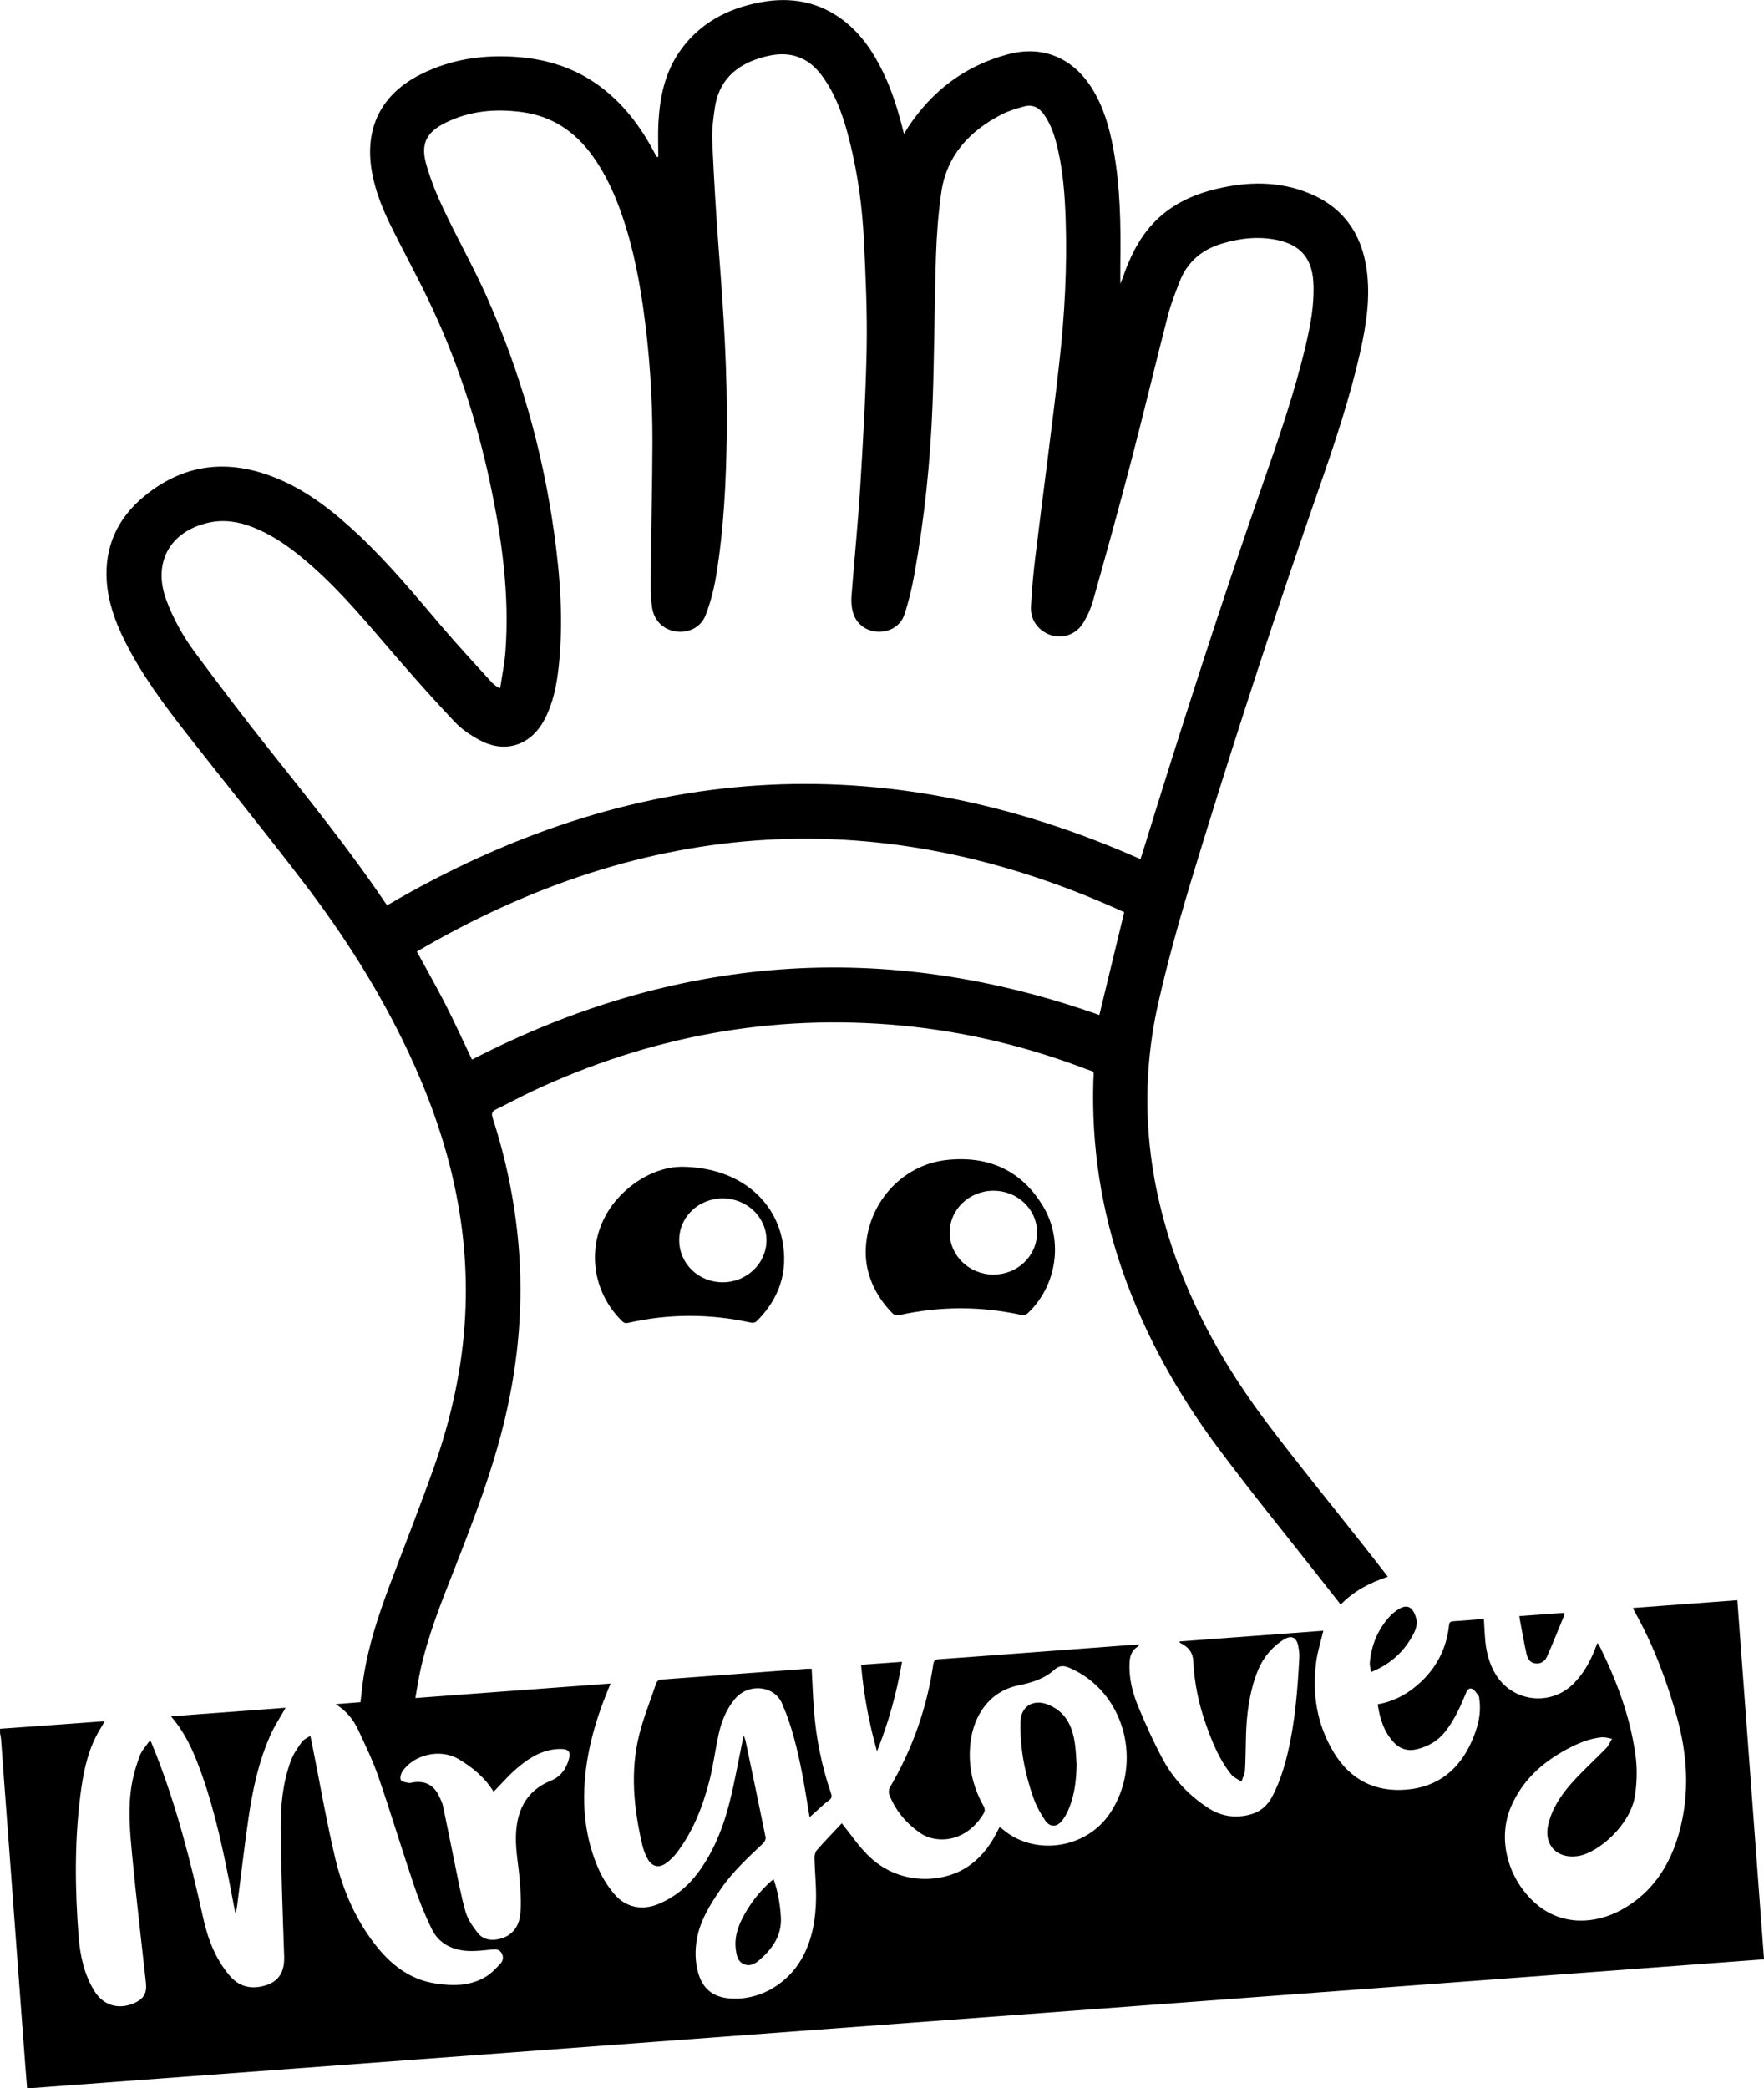 <?xml version="1.0" encoding="UTF-8"?>
<svg id="Layer_1" data-name="Layer 1" xmlns="http://www.w3.org/2000/svg" viewBox="0 0 421.05 498.37">
  <defs>
    <style>
      .cls-1 {
        stroke-width: 0px;
      }
    </style>
  </defs>
  <path class="cls-1" d="m0,412.62c4.98-.36,9.96-.71,14.93-1.07,3.33-.24,6.67-.49,10.08-.74-.78,1.37-1.59,2.6-2.23,3.91-2.11,4.29-2.98,8.93-3.58,13.61-1.44,11.23-1.31,22.49-.45,33.74.35,4.59,1.3,9.11,3.77,13.13,2.1,3.42,5.73,4.53,9.43,2.93,2.39-1.03,3.16-2.4,2.87-4.98-1.12-10.17-2.32-20.32-3.29-30.5-.53-5.56-1.04-11.17-.08-16.73.4-2.34,1.09-4.66,1.93-6.89.47-1.25,1.48-2.3,2.25-3.43.14.03.27.07.41.1.46,1.13.92,2.26,1.37,3.4,4.86,12.51,8.16,25.46,11.06,38.54,1.12,5.08,2.91,9.87,6.35,13.91,2.31,2.7,5.17,3.31,8.44,2.36,3.3-.96,4.69-3.29,4.57-6.94-.35-10.22-.73-20.44-.82-30.67-.05-5.43.51-10.88,2.41-16.04.59-1.61,1.63-3.07,2.62-4.5.4-.57,1.19-.88,2.04-1.47.21,1.04.38,1.83.54,2.63,1.75,8.77,3.27,17.6,5.32,26.29,1.87,7.94,5.05,15.41,10.33,21.81,3.63,4.39,8.02,7.56,13.79,8.41,4.1.6,8.18.61,11.87-1.61,1.36-.82,2.51-2.05,3.59-3.24.63-.69.72-1.71.11-2.57-.59-.84-1.43-.79-2.37-.69-1.94.2-3.91.45-5.84.31-3.64-.26-6.72-1.85-8.36-5.2-1.64-3.36-3.05-6.86-4.24-10.41-2.9-8.59-5.51-17.27-8.46-25.84-1.33-3.87-3.13-7.6-4.87-11.32-1.14-2.43-2.8-4.52-5.37-6.12,2.15-.17,3.99-.31,5.92-.47.24-1.94.42-3.83.7-5.71,1.14-7.62,3.54-14.9,6.23-22.08,3.48-9.3,7.15-18.54,10.48-27.9,4.23-11.9,6.97-24.15,7.6-36.82,1.11-22.11-4.26-42.82-13.59-62.67-6.78-14.41-15.3-27.78-24.94-40.4-9.12-11.94-18.6-23.61-27.86-35.44-5.57-7.11-10.96-14.35-14.99-22.5-2.21-4.47-3.88-9.12-4.2-14.14-.52-8.23,2.64-14.94,8.9-20.12,9.83-8.13,20.7-9.02,32.22-4.11,7.16,3.05,13.15,7.83,18.78,13.09,7.35,6.87,13.72,14.62,20.23,22.25,3.78,4.44,7.76,8.71,11.67,13.04.42.47.96.84,1.46,1.24.08.07.22.07.67.2.43-2.97,1.04-5.86,1.25-8.77.99-13.51-.85-26.79-3.64-39.96-3.22-15.25-8.07-29.97-14.83-44.03-2.8-5.83-5.91-11.5-8.77-17.3-2.09-4.23-3.87-8.59-4.67-13.28-1.76-10.32,2.25-18.34,11.58-23.06,7.41-3.76,15.32-4.83,23.51-4.17,6.99.57,13.45,2.66,19.15,6.82,5.77,4.22,9.95,9.76,13.24,16.03.18.34.37.67.56,1,.12-.01.23-.03.35-.04,0-2.72-.12-5.46.03-8.17.34-6.14,1.56-12.06,5.21-17.19,4.71-6.63,11.38-10.1,19.2-11.55,7.21-1.33,13.92-.16,19.83,4.41,4.24,3.28,7.13,7.61,9.42,12.38,2.21,4.59,3.67,9.43,4.95,14.64.37-.61.62-1.04.89-1.45,5.79-8.86,13.76-14.85,23.98-17.56,8.31-2.21,15.51.91,20.06,8.23,2.74,4.42,4.12,9.33,5.05,14.38,1.68,9.13,1.79,18.35,1.66,27.59-.02,1.47,0,2.95,0,4.61.2-.49.37-.89.51-1.29,1.63-4.71,3.69-9.19,7.11-12.92,4.17-4.57,9.51-7.08,15.4-8.48,7.37-1.75,14.74-1.89,21.9,1,8.19,3.31,12.65,9.58,13.87,18.2.95,6.71-.08,13.31-1.55,19.84-2.49,11.08-6.12,21.82-9.84,32.52-9.69,27.81-18.85,55.79-27.54,83.93-3.93,12.73-7.77,25.49-10.73,38.5-4.98,21.88-2.85,43.17,5.14,63.98,5.15,13.41,12.47,25.64,21.1,37.05,7.35,9.72,15.08,19.16,22.63,28.72,1.93,2.44,3.83,4.91,5.86,7.52-4.29,1.42-8.11,3.39-11.26,6.65-1.71-2.18-3.36-4.27-5-6.37-8.17-10.41-16.55-20.65-24.44-31.26-9.5-12.79-17.22-26.61-22.53-41.71-5.2-14.79-7.54-30.02-7.07-45.69.08-2.64.49-1.95-1.87-2.85-14.19-5.4-28.83-8.9-43.95-10.33-30.8-2.9-60.14,2.57-88.1,15.68-2.89,1.35-5.69,2.91-8.57,4.29-1.03.49-1.24.99-.88,2.11,3.18,9.8,5.25,19.84,6.15,30.11,1.23,13.97.04,27.77-3.17,41.41-2.91,12.36-7.43,24.18-12.06,35.97-3.08,7.84-6.24,15.66-8.09,23.92-.5,2.24-.84,4.52-1.29,7.02,15.65-1.16,31.01-2.3,46.59-3.46-.22.55-.37.94-.53,1.32-3.36,8.11-5.66,16.49-5.77,25.31-.08,6.25,1.02,12.36,3.64,18.07.92,2,2.17,3.93,3.61,5.61,2.72,3.16,6.6,3.92,10.46,2.32,3.94-1.63,7.11-4.25,9.62-7.68,4.07-5.56,6.32-11.9,7.85-18.52,1.05-4.58,1.89-9.21,2.89-14.12.21.64.39,1.02.47,1.42,1.61,7.66,3.22,15.31,4.77,22.98.09.42-.23,1.08-.57,1.41-3.63,3.44-7.31,6.81-10.16,10.97-2.47,3.61-4.8,7.28-5.63,11.68-.52,2.79-.5,5.56.28,8.31,1.06,3.71,3.43,5.69,7.29,6.06,7.25.68,14.45-3.48,17.94-10.45,2.1-4.19,2.82-8.74,2.89-13.36.05-3.22-.3-6.45-.38-9.68-.02-.64.2-1.46.61-1.92,1.97-2.24,4.05-4.38,5.92-6.37,2.04,2.54,3.85,5.2,6.07,7.46,7.34,7.45,17.68,6.86,23.59,3.14,3.16-1.99,5.44-4.78,7.15-8.07.27-.52.54-1.04.85-1.64.3.21.54.35.74.53,7.47,6.4,19.85,4.81,25.61-3.81,8.03-12.01,3.55-29.04-9.66-34.71-1.38-.59-2.41-.64-3.66.49-2.37,2.15-5.42,3.06-8.48,3.68-7.39,1.51-10.59,7.64-11.38,12.85-.86,5.65.22,10.97,3,15.95.38.69.38,1.19-.02,1.86-2.73,4.56-7.25,6.85-11.96,5.91-1.03-.21-2.1-.62-2.97-1.21-3.4-2.33-6.02-5.35-7.53-9.23-.2-.5-.15-1.3.12-1.76,5.37-9.13,8.84-18.93,10.37-29.41.12-.84.4-1.12,1.24-1.18,7.09-.5,14.18-1.05,21.28-1.57,8.13-.61,16.25-1.21,24.38-1.82.71-.05,1.43-.09,2.36-.14-.25.28-.34.44-.48.53-1.41.87-1.86,2.21-1.94,3.77-.18,3.68.69,7.19,2.07,10.51,1.81,4.34,3.74,8.66,5.98,12.78,2.53,4.65,6.19,8.44,10.62,11.36,2.98,1.97,6.28,2.59,9.85,1.71,2.61-.64,4.38-2.12,5.59-4.46,1.69-3.25,2.79-6.7,3.63-10.25,1.78-7.46,2.36-15.06,2.78-22.68.06-.99-.06-2.01-.27-2.98-.43-2.04-1.65-2.57-3.42-1.47-3.02,1.88-5.12,4.57-6.39,7.87-1.83,4.79-2.48,9.82-2.64,14.92-.09,2.8-.07,5.6-.24,8.39-.06.92-.55,1.82-.85,2.73-.82-.56-1.84-.97-2.44-1.71-2.88-3.56-4.55-7.76-6.06-12.03-1.72-4.86-2.75-9.85-2.99-14.99-.1-2.03-1.07-3.26-2.72-4.16-.17-.1-.35-.19-.52-.3-.02-.02-.02-.07-.07-.26,11.51-.86,23-1.71,34.35-2.56-.6,2.53-1.39,4.98-1.72,7.48-.99,7.63.19,14.92,4.21,21.57,3.95,6.53,9.89,9.53,17.47,8.86,7.24-.64,12.29-4.6,15.28-11.14,1.51-3.29,2.53-6.74,1.99-10.45-.04-.28-.03-.61-.19-.81-.5-.61-.97-1.49-1.62-1.68-.93-.27-1.26.76-1.56,1.49-1.28,3.07-2.67,6.06-4.73,8.71-1.78,2.29-4.12,3.61-6.88,4.27-2.08.5-3.93-.07-5.37-1.59-2.39-2.53-3.4-5.69-3.9-9.16,4.16-.72,7.58-2.72,10.51-5.53,3.76-3.62,5.95-8.07,6.5-13.27.08-.71.28-.97.97-1.01,2.43-.16,4.85-.36,7.36-.55.11,1.81.18,3.59.35,5.36.27,2.77.99,5.41,2.44,7.83,4,6.64,13.11,7.74,18.59,2.27,2.19-2.19,3.71-4.78,4.88-7.62.27-.66.53-1.33.84-2.11.19.26.36.42.46.62,4.1,8.32,7.37,16.91,8.63,26.17.43,3.14.35,6.27-.09,9.43-1,7.22-8.8,13.85-13.54,14.62-5,.81-8.35-2.52-7.2-7.48.87-3.75,2.96-6.93,5.44-9.75,2.64-2.99,5.63-5.66,8.41-8.52.59-.61.92-1.48,1.38-2.23-.82-.13-1.65-.43-2.45-.35-3.03.29-5.8,1.48-8.44,2.91-5.84,3.16-10.56,7.43-13.24,13.69-3.33,7.78-.71,17.46,6.15,23.28,6,5.09,13.88,4.78,20.2,1.32,7.34-4.02,11.58-10.52,13.78-18.39,2.6-9.33,2.03-18.69-.59-27.93-2.46-8.7-5.64-17.14-10.11-25.05-.09-.17-.16-.35-.31-.7,8.33-.62,16.54-1.23,24.92-1.85,2.12,28.57,4.24,57.03,6.37,85.71-138.19,10.27-276.3,20.54-414.59,30.82-.15-1.93-.31-3.74-.44-5.55-.62-8.21-1.23-16.41-1.84-24.62-.51-6.85-1.01-13.7-1.52-20.56-.61-8.25-1.24-16.49-1.85-24.74-.2-2.63-.37-5.26-.57-7.89-.04-.48-.16-.96-.24-1.44,0-.32,0-.64,0-.96Zm272.2-207.54c.15-.45.33-.93.48-1.43,9.12-29.57,18.57-59.04,28.78-88.26,3.79-10.86,7.56-21.73,10.2-32.94,1.17-4.95,2.11-9.93,1.83-15.06-.32-5.69-3.03-8.91-8.6-10.1-4.49-.95-8.89-.45-13.25.86-4.83,1.45-8.28,4.41-10.1,9.14-1.02,2.64-2.08,5.29-2.78,8.03-2.96,11.48-5.7,23.02-8.7,34.5-2.91,11.16-6,22.28-9.12,33.39-.54,1.94-1.38,3.86-2.45,5.56-2.03,3.24-6.13,4.07-9.25,2.07-2.2-1.41-3.29-3.55-3.16-6.1.21-3.94.56-7.89,1.04-11.81,1.88-15.42,3.97-30.82,5.71-46.26,1.3-11.48,1.92-23.01,1.52-34.58-.19-5.44-.59-10.86-1.79-16.18-.69-3.05-1.56-6.04-3.41-8.63-1.16-1.63-2.72-2.42-4.67-1.88-1.84.5-3.71,1.05-5.39,1.91-7.73,3.99-13.2,9.87-14.44,18.78-.7,5.01-1.09,10.09-1.25,15.15-.37,11.66-.37,23.34-.8,34.99-.51,13.75-1.92,27.42-4.37,40.96-.58,3.21-1.34,6.42-2.37,9.51-.91,2.75-3.61,4.23-6.42,4.08-2.74-.15-5.07-1.88-5.84-4.57-.34-1.2-.46-2.53-.37-3.78.67-8.8,1.57-17.59,2.11-26.4.67-10.92,1.31-21.86,1.52-32.8.16-8.54-.23-17.1-.64-25.64-.38-7.95-1.43-15.84-3.35-23.58-1.33-5.37-2.99-10.62-6.18-15.24-1.31-1.89-2.83-3.58-4.93-4.63-3.46-1.74-6.98-1.33-10.5-.23-5.88,1.84-9.73,5.57-10.64,11.84-.38,2.6-.74,5.26-.62,7.87.4,8.74.9,17.48,1.57,26.2,1.13,14.62,2.1,29.25,1.9,43.93-.15,11.24-.7,22.45-2.51,33.55-.53,3.24-1.36,6.5-2.55,9.56-1.14,2.93-4.12,4.27-7.04,3.87-2.92-.4-5.23-2.51-5.71-5.66-.35-2.35-.39-4.78-.36-7.16.11-10.75.4-21.49.43-32.24.03-10.88-.71-21.72-2.25-32.5-1.23-8.56-3.03-16.98-6.22-25.06-1.55-3.91-3.45-7.64-5.94-11.06-4.15-5.69-9.56-9.32-16.63-10.28-6.36-.87-12.53-.35-18.35,2.53-4.54,2.25-5.99,5.01-4.62,9.86,1.04,3.7,2.51,7.32,4.16,10.81,3.26,6.89,7.02,13.56,10.14,20.51,8.09,18.03,13.45,36.89,16.21,56.47,1.5,10.67,2.28,21.38,1.13,32.14-.48,4.43-1.32,8.77-3.45,12.76-3.23,6.04-9.28,8.06-15.32,4.86-2.2-1.16-4.37-2.63-6.07-4.42-4.99-5.28-9.82-10.72-14.57-16.23-6.13-7.11-12.11-14.37-19.15-20.64-4.37-3.9-8.99-7.44-14.52-9.61-3.38-1.32-6.86-1.86-10.45-1.07-9.27,2.05-13.41,9.53-10.17,18.37,1.68,4.58,4.05,8.81,6.93,12.69,5.88,7.92,11.85,15.79,18,23.51,9.45,11.89,18.98,23.71,27.48,36.33.13.19.3.34.38.42,58.08-34.07,117.84-38.49,179.75-11.01Zm-159.54,47.82c48.43-25.01,98.37-28.86,149.74-10.64,1.97-8.14,3.94-16.27,5.94-24.54-57.97-26.5-114.15-22.66-168.84,9.39,2.41,4.44,4.77,8.56,6.92,12.79,2.17,4.26,4.15,8.63,6.24,13Zm5.18,174.77c-2.07-3.38-5.04-5.84-8.41-7.83-4.32-2.56-10.73-1.11-13.44,3.06-.34.53-.57,1.48-.32,1.93.26.45,1.18.57,1.83.71.37.08.79-.09,1.18-.14,2.84-.39,4.81.63,6.07,3.19.4.82.82,1.67,1.01,2.55.92,4.33,1.75,8.68,2.66,13.01.85,4.06,1.56,8.16,2.7,12.13.53,1.84,1.74,3.58,2.96,5.11,1.19,1.5,3.01,1.85,4.92,1.44,3.07-.65,4.76-2.78,5.14-5.63.35-2.61.13-5.32-.05-7.97-.24-3.62-1.02-7.23-.95-10.83.12-6,2.26-10.94,8.39-13.41,2.31-.93,3.76-2.94,4.33-5.42.33-1.4-.21-2.06-1.63-2.12-.67-.03-1.36,0-2.03.09-3.64.5-6.54,2.51-9.19,4.84-1.82,1.6-3.41,3.45-5.18,5.26Z"/>
  <path class="cls-1" d="m206.63,299c.02-11.5,8.54-21,19.36-22.14,9.94-1.05,17.86,2.44,23.03,11.13,4.89,8.21,3.19,18.97-3.75,25.49-.32.3-1,.47-1.45.37-9.71-2.12-19.41-2.12-29.11.02-.78.17-1.27.02-1.79-.52-4.08-4.21-6.23-9.2-6.29-14.34Zm30.48-14.8c-5.77.01-10.44,4.48-10.43,9.98,0,5.51,4.68,10.01,10.4,10.03,5.8.02,10.47-4.47,10.46-10.06,0-5.53-4.65-9.96-10.43-9.95Z"/>
  <path class="cls-1" d="m162.46,278.48c12.99,0,22.16,7.12,24.25,17.46,1.52,7.53-.69,14.05-6.15,19.45-.27.26-.86.39-1.24.31-9.82-2.17-19.65-2.18-29.45.05-.82.19-1.19-.22-1.62-.66-8.03-8.1-8.37-20.71-.7-29.16,4.54-5.01,10.31-7.37,14.91-7.44Zm-.34,17.5c0,5.63,4.62,10.09,10.43,10.07,5.72-.02,10.4-4.53,10.4-10.03,0-5.51-4.67-9.98-10.42-9.99-5.79-.01-10.41,4.41-10.41,9.95Z"/>
  <path class="cls-1" d="m193.74,398.28c.18,3.37.29,6.6.54,9.83.51,6.8,1.86,13.44,4.07,19.9.26.75.22,1.17-.49,1.68-1.1.78-2.06,1.76-3.08,2.66-.47.42-.94.84-1.54,1.37-.47-2.83-.87-5.5-1.35-8.14-1.05-5.7-2.24-11.36-4.31-16.8-.23-.6-.53-1.16-.74-1.77-1.66-4.74-8.07-5.4-11.32-1.63-2.15,2.5-3.31,5.46-4,8.6-.81,3.7-1.27,7.49-2.22,11.15-1.59,6.14-3.89,12.01-7.79,17.12-.72.94-1.61,1.79-2.57,2.48-1.63,1.17-3.27.82-4.28-.93-.63-1.09-1.09-2.32-1.37-3.55-2.03-8.73-2.91-17.54-.68-26.34,1.03-4.08,2.64-8.02,3.98-12.03.23-.7.65-.96,1.4-1.02,11.51-.84,23.03-1.71,34.54-2.56.39-.03.78,0,1.22,0Z"/>
  <path class="cls-1" d="m56.13,456.44c-.48-2.53-.95-5.06-1.45-7.59-1.96-9.84-4.13-19.62-7.88-28.96-1.46-3.64-3.27-7.09-5.98-10.25,9.31-.69,18.4-1.37,27.35-2.04-1.22,2.18-2.62,4.26-3.63,6.53-2.84,6.4-4.28,13.21-5.27,20.1-.98,6.84-1.78,13.7-2.66,20.56-.07.55-.18,1.09-.28,1.64-.07,0-.13.01-.2.02Z"/>
  <path class="cls-1" d="m256.98,421.15c-.07,3.55-.45,7.03-1.77,10.34-.42,1.06-.97,2.12-1.67,3.02-1.27,1.62-2.92,1.67-4.07-.02-1.13-1.66-2.13-3.49-2.8-5.38-2.07-5.87-3.25-11.94-3.08-18.19.11-3.88,3.28-5.53,6.85-3.96,4.27,1.88,5.65,5.48,6.19,9.66.19,1.5.24,3.02.35,4.53Z"/>
  <path class="cls-1" d="m184.66,448.55c1.03,2.96,1.53,5.9,1.72,8.94.28,4.41-1.94,7.52-5,10.23-1.05.93-2.32,1.72-3.82,1.08-1.49-.63-1.74-2.09-1.93-3.49-.34-2.55.31-4.93,1.43-7.18,1.73-3.47,4.04-6.5,6.93-9.09.17-.16.38-.28.67-.49Z"/>
  <path class="cls-1" d="m205.53,397.34c3.29-.24,6.41-.47,9.77-.71-1.26,7.46-3.22,14.51-5.97,21.37-1.9-6.73-3.18-13.53-3.8-20.65Z"/>
  <path class="cls-1" d="m327.27,399.07c-.13-.88-.37-1.58-.31-2.25.39-4.26,1.96-8.02,4.9-11.17.27-.29.58-.55.89-.8,2.75-2.26,4.47-1.8,5.35,1.67.25,1-.14,2.34-.64,3.32-2.16,4.23-5.44,7.31-10.18,9.23Z"/>
  <path class="cls-1" d="m373.48,385.27c-1.4,3.37-2.74,6.77-4.22,10.11-.49,1.11-1.47,1.81-2.81,1.64-1.28-.16-1.82-1.17-2.07-2.22-.56-2.45-.98-4.93-1.45-7.39-.1-.5-.17-1.01-.28-1.69,3.54-.26,7.01-.51,10.48-.76l.34.32Z"/>
</svg>